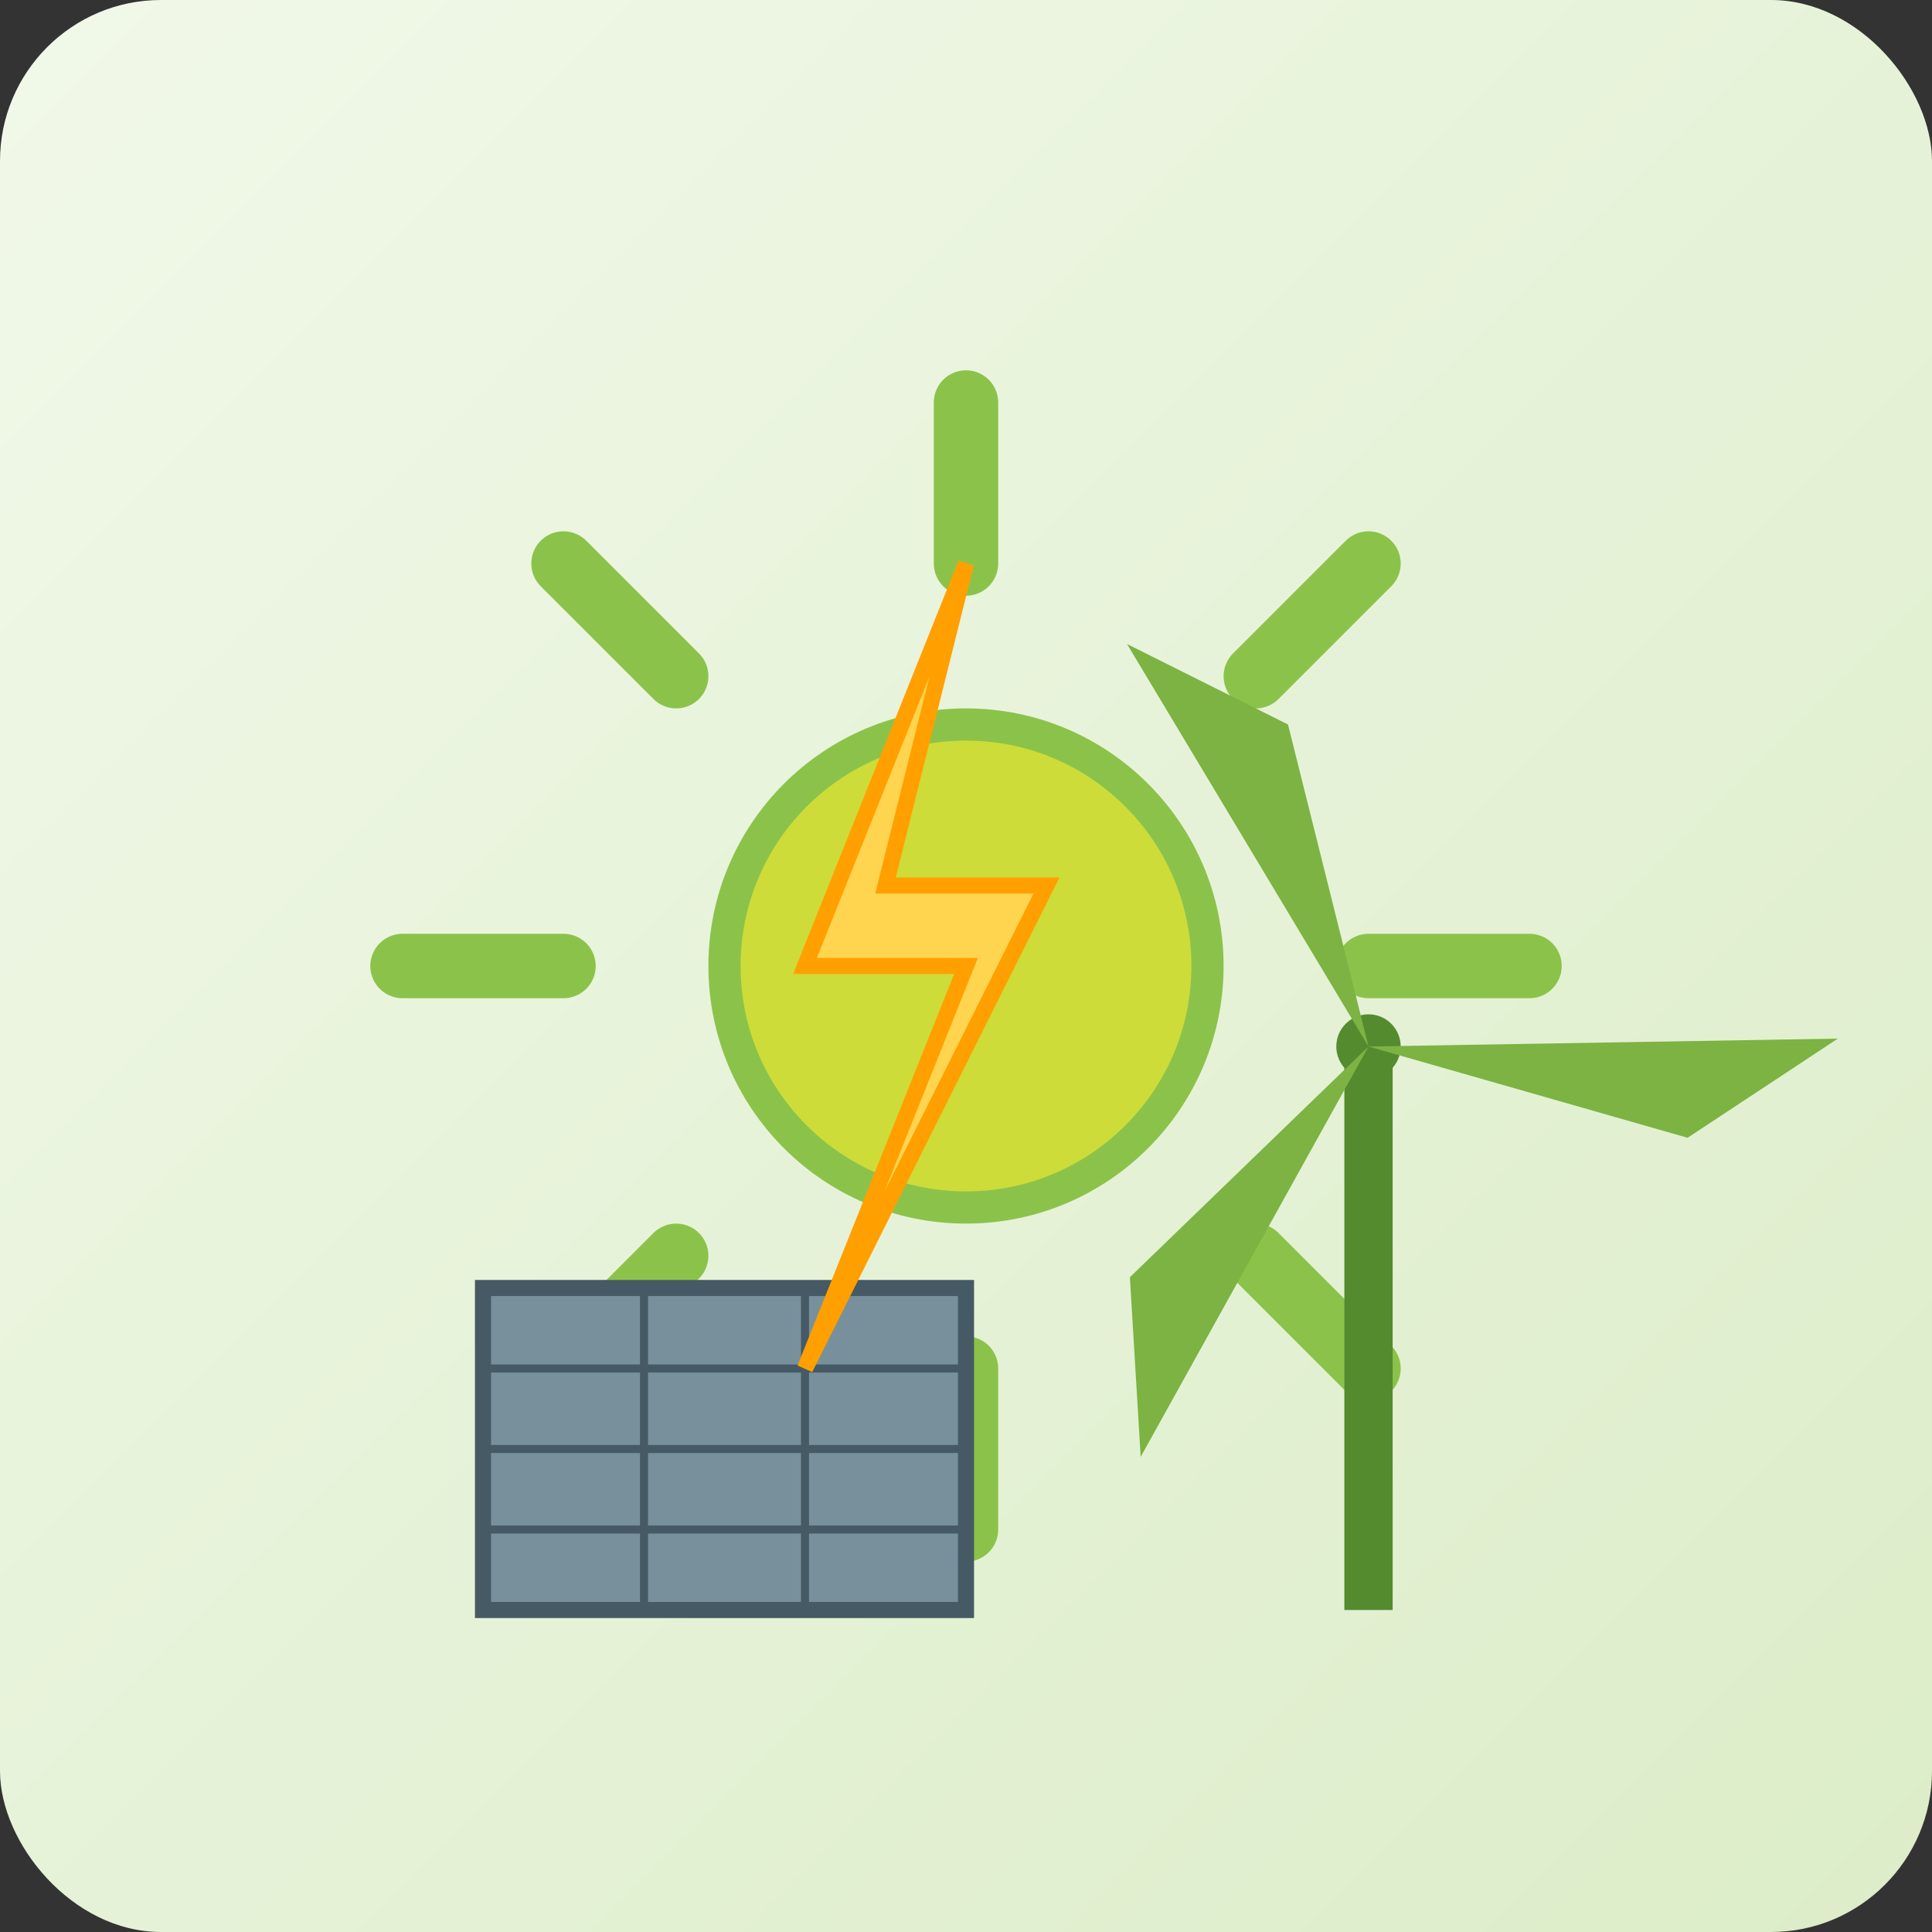 <svg xmlns="http://www.w3.org/2000/svg" width="120" height="120" viewBox="0 0 120 120">
  <rect x="0" y="0" width="120" height="120" fill="#333333" stroke="none"/>
  <defs>
    <linearGradient id="blogGrad2" x1="0%" y1="0%" x2="100%" y2="100%">
      <stop offset="0%" style="stop-color:#F1F8E9;stop-opacity:1" />
      <stop offset="100%" style="stop-color:#DCEDC8;stop-opacity:1" />
    </linearGradient>
  </defs>
  
  <!-- Background Rectangle with Rounded Corners -->
  <rect width="120" height="120" rx="10" fill="url(#blogGrad2)" />
  
  <!-- Green Energy Icon -->
  <g transform="translate(20, 20)">
    <!-- Sun Rays -->
    <g transform="translate(40, 40)" fill="#8BC34A">
      <path d="M0,-35 L0,-25 M25,-25 L18,-18 M35,0 L25,0 M25,25 L18,18 M0,35 L0,25 M-25,25 L-18,18 M-35,0 L-25,0 M-25,-25 L-18,-18" 
            stroke="#8BC34A" stroke-width="4" stroke-linecap="round" />
    </g>
    
    <!-- Sun Circle -->
    <circle cx="40" cy="40" r="15" fill="#CDDC39" stroke="#8BC34A" stroke-width="2" />
    
    <!-- Wind Turbine -->
    <g transform="translate(65, 45)">
      <line x1="0" y1="0" x2="0" y2="35" stroke="#558B2F" stroke-width="3" />
      <circle cx="0" cy="0" r="2" fill="#558B2F" />
      
      <!-- Turbine Blades -->
      <g fill="#7CB342">
        <path d="M0,0 L-15,-25 L-5,-20 Z" transform="rotate(0, 0, 0)" />
        <path d="M0,0 L-15,-25 L-5,-20 Z" transform="rotate(120, 0, 0)" />
        <path d="M0,0 L-15,-25 L-5,-20 Z" transform="rotate(240, 0, 0)" />
      </g>
    </g>
    
    <!-- Solar Panel -->
    <g transform="translate(10, 60)">
      <rect x="0" y="0" width="30" height="20" fill="#78909C" stroke="#455A64" stroke-width="1" />
      <line x1="0" y1="5" x2="30" y2="5" stroke="#455A64" stroke-width="0.5" />
      <line x1="0" y1="10" x2="30" y2="10" stroke="#455A64" stroke-width="0.5" />
      <line x1="0" y1="15" x2="30" y2="15" stroke="#455A64" stroke-width="0.5" />
      <line x1="10" y1="0" x2="10" y2="20" stroke="#455A64" stroke-width="0.5" />
      <line x1="20" y1="0" x2="20" y2="20" stroke="#455A64" stroke-width="0.5" />
    </g>
    
    <!-- Lightning Bolt (Energy Symbol) -->
    <path d="M40,15 L30,40 L40,40 L30,65 L45,35 L35,35 Z" fill="#FFD54F" stroke="#FFA000" stroke-width="1" />
  </g>
</svg>